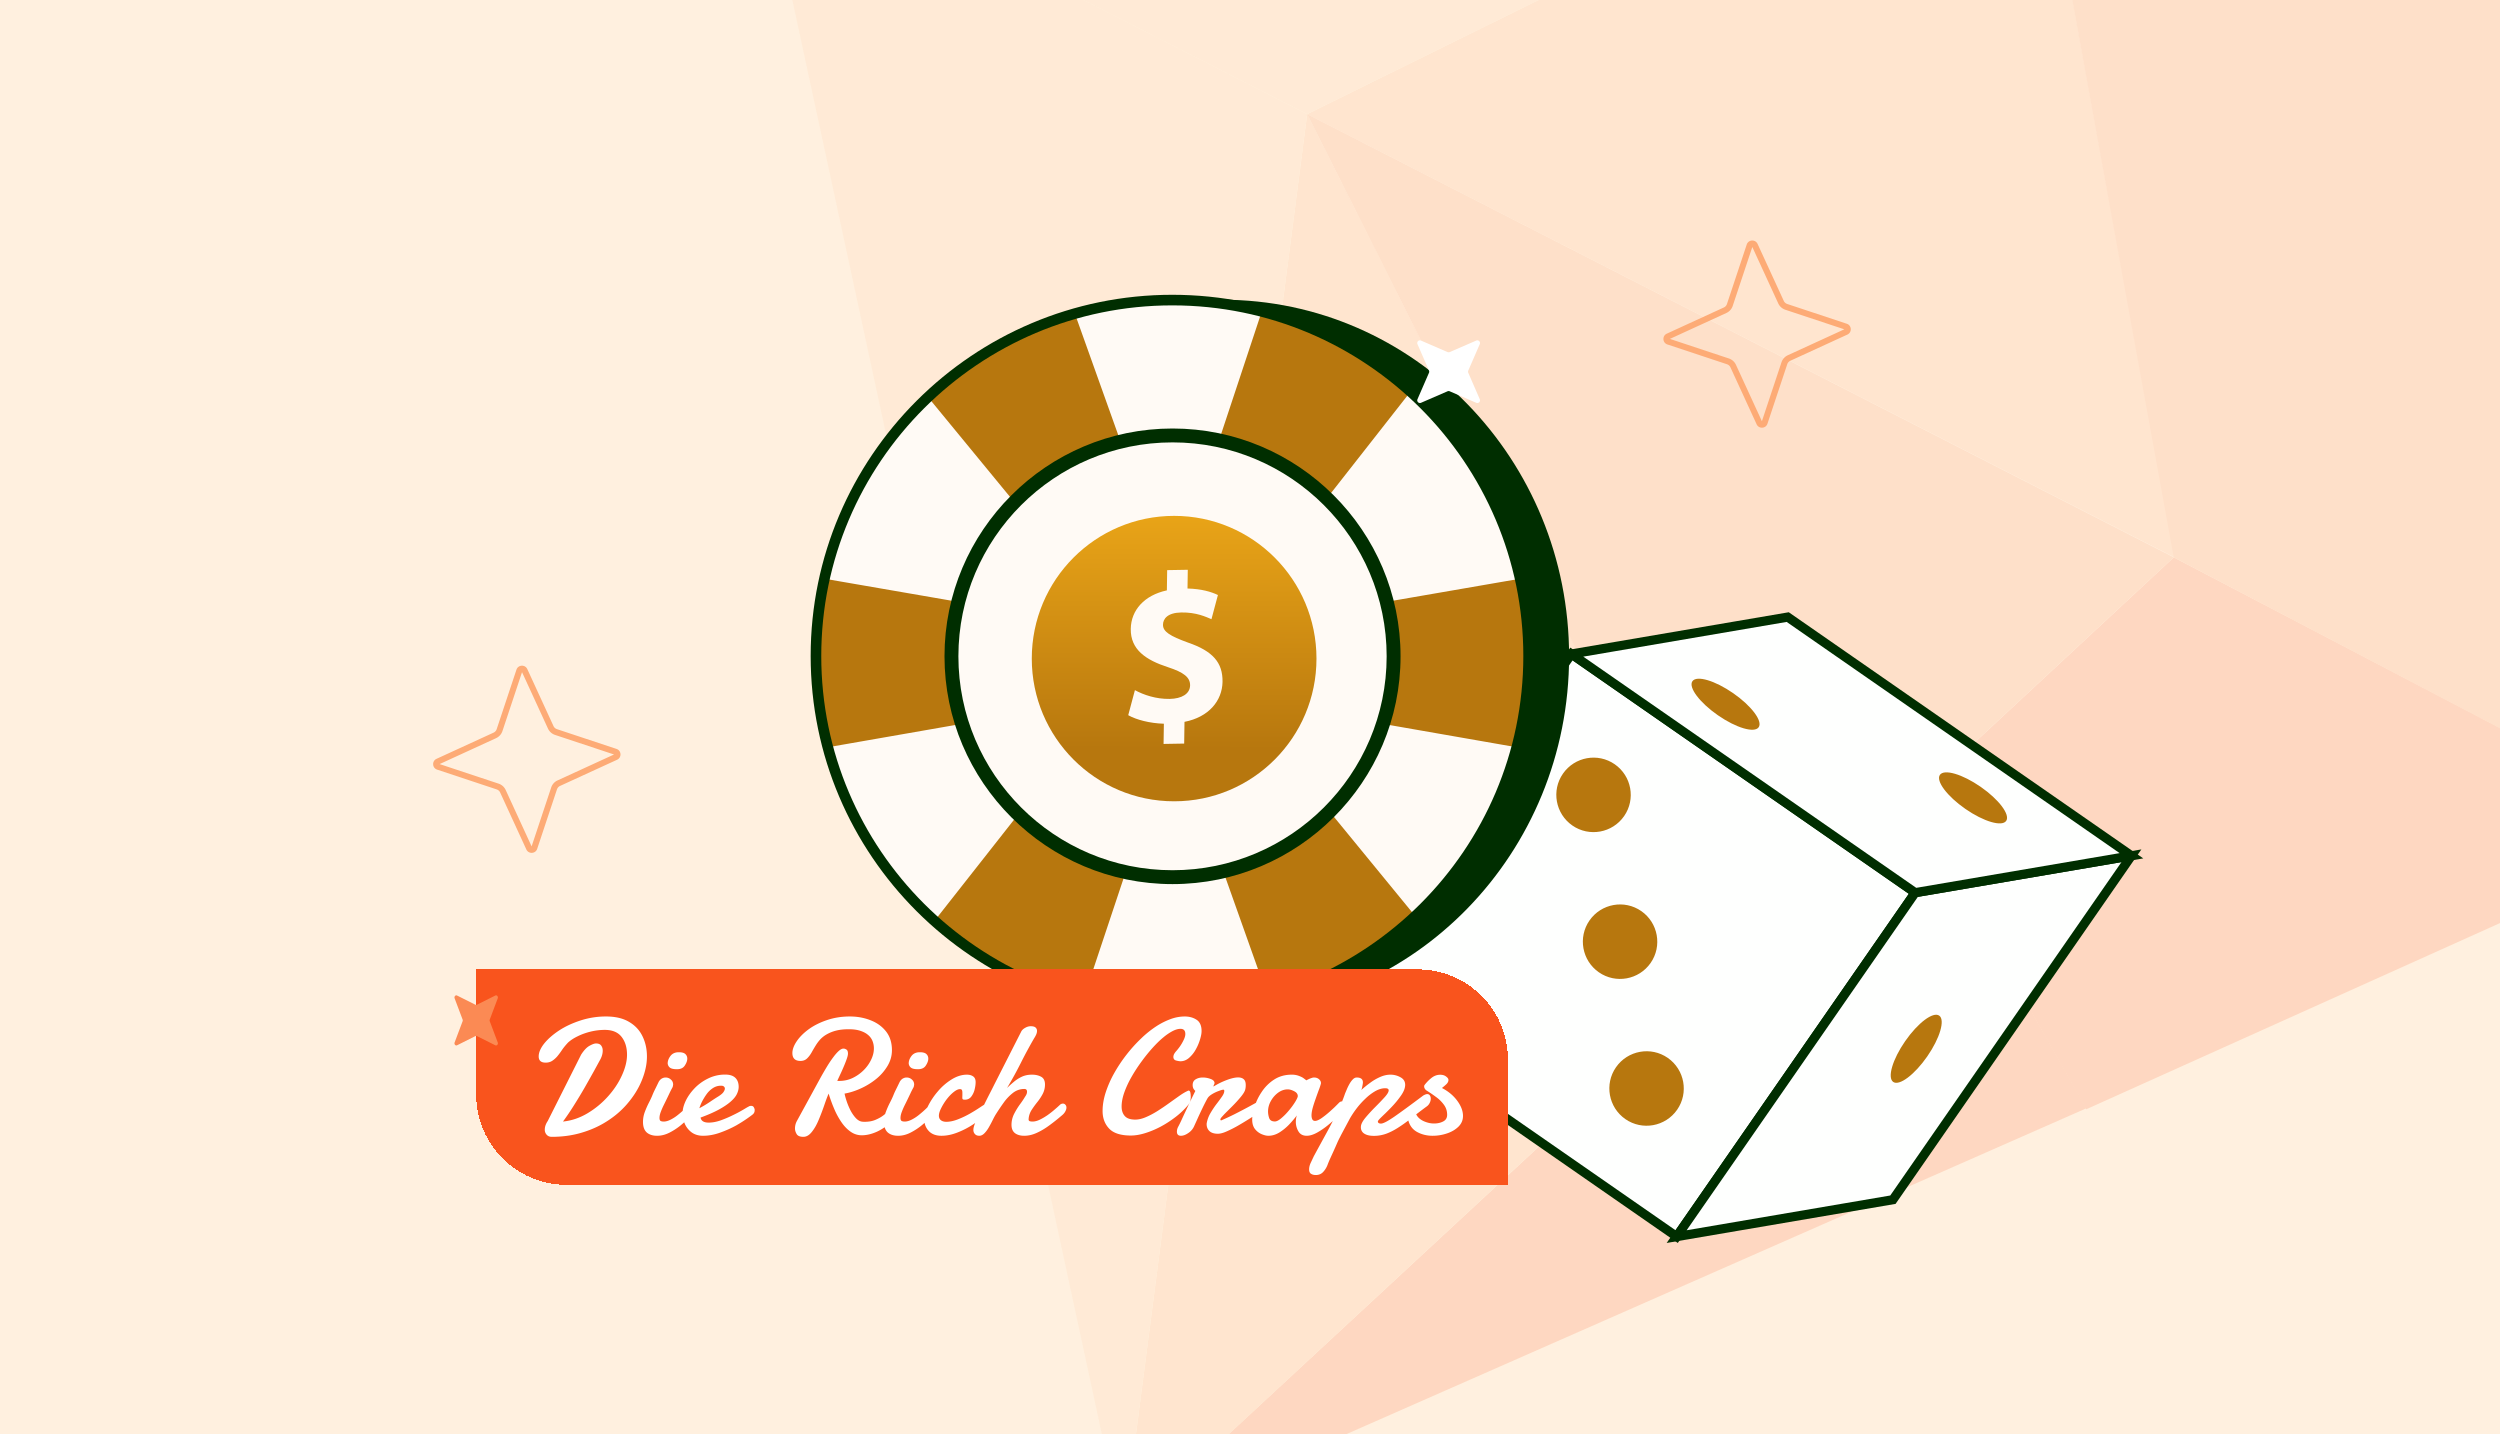 <svg width="441" height="253" fill="none" xmlns="http://www.w3.org/2000/svg"><g clip-path="url(#a)"><path fill="#FFF0DF" d="M0 0H441V253H0z"/><g opacity=".16"><path d="M383.454 98.32l-46.149 42.916 30.705 54.436 108.425-48.785-92.981-48.567z" fill="#F9541D"/><path d="M247.495-98.92l39.026 91.501 71.258-35.196L247.495-98.92z" fill="#FB8A54"/><path d="M230.591 20.137L383.623 98.34 357.781-42.614l-127.19 62.75z" fill="#FDAB76"/><path d="M197.961 270.392l170.073-74.89-30.727-54.266-139.346 129.156z" fill="#F9541D"/><path d="M198.154 270.243l107.891-100.114-75.452-149.992-32.439 250.106z" fill="#FDAB76"/><path d="M230.587 20.135l-97.19-49.645 64.728 299.921 32.462-250.276z" fill="#FECEA4"/><path d="M230.589 20.136l75.429 150.162 77.431-71.98-152.86-78.182z" fill="#FB8A54"/><path d="M133.227-29.531l97.361 49.667 55.933-27.554-38.878-91.307L133.227-29.53z" fill="#FECEA4"/><path d="M469.278 14.473L357.789-42.61l25.662 140.927 92.96 48.738-7.133-132.583z" fill="#FB8A54"/></g><path d="M337.823 157.467l-60.63-42.1-42.076 60.664 60.63 42.1 42.076-60.664z" fill="#FEFFFE"/><path d="M295.962 219.26L234 176.235l43.001-61.997 61.962 43.025-43.001 61.997zm-59.714-43.43l59.31 41.181 41.157-59.344-59.31-41.18-41.157 59.343z" fill="#002E00"/><path d="M295.752 218.135l38.157-6.513 42.071-60.67-38.149 6.513-42.079 60.67z" fill="#FEFFFE"/><path d="M293.998 219.259l43.365-62.531 40.38-6.893-43.364 62.531-40.381 6.893zm44.311-61.05l-40.786 58.809 35.918-6.132 40.785-58.809-35.917 6.132z" fill="#002E00"/><path d="M375.98 150.952l-60.636-42.095-38.149 6.513 60.636 42.095 38.149-6.513z" fill="#FEFFFE"/><path d="M337.646 158.322l-62.537-43.421 40.43-6.901 62.536 43.421-40.429 6.901zm-58.356-42.49l58.736 40.783 35.877-6.124-58.736-40.784-35.877 6.125z" fill="#002E00"/><path d="M339.965 186.356c-2.24 3.228-4.924 5.243-6 4.498-1.075-.744-.129-3.972 2.111-7.2s4.924-5.243 6-4.498c1.075.744.129 3.972-2.111 7.2zM349.394 138.8c3.226 2.241 5.24 4.927 4.496 6.003-.744 1.076-3.97.13-7.197-2.111-3.226-2.241-5.239-4.927-4.495-6.003.743-1.076 3.97-.13 7.196 2.111zM305.738 122.28c3.226 2.241 5.239 4.927 4.495 6.003-.743 1.076-3.97.129-7.196-2.112-3.226-2.241-5.24-4.927-4.496-6.003.744-1.076 3.97-.129 7.197 2.112zM289.525 160.717c2.975 2.072 3.719 6.165 1.649 9.143-2.07 2.977-6.161 3.721-9.137 1.65-2.975-2.071-3.719-6.165-1.649-9.142 2.07-2.977 6.161-3.722 9.137-1.651zM284.843 134.82c2.976 2.071 3.72 6.165 1.65 9.142-2.07 2.977-6.162 3.722-9.137 1.651-2.976-2.072-3.72-6.165-1.65-9.143 2.07-2.977 6.161-3.721 9.137-1.65zM294.199 186.615c2.975 2.071 3.719 6.165 1.649 9.142-2.07 2.977-6.161 3.722-9.137 1.651-2.976-2.072-3.719-6.165-1.65-9.143 2.07-2.977 6.162-3.721 9.138-1.65z" fill="#B7770E"/><path d="M215.577 178.67c33.806 0 61.21-28.161 61.21-62.898 0-34.738-27.404-62.899-61.21-62.899-33.805 0-61.21 28.16-61.21 62.899 0 34.737 27.405 62.898 61.21 62.898z" fill="#002E00"/><path d="M206.793 178.512c34.715 0 62.858-28.112 62.858-62.789 0-34.677-28.143-62.788-62.858-62.788-34.715 0-62.857 28.111-62.857 62.788 0 34.677 28.142 62.789 62.857 62.789z" fill="#FFFAF5"/><path d="M143.936 115.724c0 5.561.729 10.954 2.095 16.094l60.762-10.617 60.762 10.617a62.971 62.971 0 002.096-16.094c0-4.683-.534-9.244-1.507-13.637l-61.351 10.618-61.351-10.618a62.992 62.992 0 00-1.506 13.637z" fill="#B7770E"/><path d="M176.947 60.618a63.037 63.037 0 00-12.996 9.739l39.139 47.619 20.631 58.069a62.91 62.91 0 0015.055-6.094 63.289 63.289 0 0011.144-8.019l-39.429-48.133-20.921-58.583a63.095 63.095 0 00-12.623 5.402z" fill="#B7770E"/><path d="M237.614 61.159a62.81 62.81 0 00-15.186-5.776l-19.387 58.489-38.109 48.452a63.104 63.104 0 0013.202 9.458 63.323 63.323 0 0012.743 5.131l19.668-59.013 38.39-48.965a63.252 63.252 0 00-11.312-7.776h-.009z" fill="#B7770E"/><path d="M206.793 179.437c-35.181 0-63.793-28.581-63.793-63.714C143 80.59 171.612 52 206.793 52s63.794 28.581 63.794 63.723c0 35.143-28.613 63.724-63.794 63.724v-.01zm0-125.568c-34.142 0-61.922 27.75-61.922 61.854 0 34.105 27.78 61.854 61.922 61.854 34.143 0 61.922-27.749 61.922-61.854 0-34.105-27.779-61.854-61.922-61.854z" fill="#002E00"/><path d="M206.834 154.209c21.249 0 38.475-17.209 38.475-38.437 0-21.229-17.226-38.438-38.475-38.438-21.249 0-38.475 17.21-38.475 38.438s17.226 38.437 38.475 38.437z" fill="#FFFAF5"/><path d="M207.116 141.349c13.868 0 25.11-11.271 25.11-25.175 0-13.903-11.242-25.174-25.11-25.174-13.868 0-25.11 11.271-25.11 25.174 0 13.904 11.242 25.175 25.11 25.175z" fill="url(#b)"/><path d="M205.253 131.233l.053-3.57c-2.485-.069-4.887-.704-6.286-1.505l1.178-4.415c1.546.836 3.725 1.586 6.137 1.545 2.116-.038 3.574-.888 3.598-2.391.021-1.426-1.153-2.309-3.886-3.2-3.951-1.282-6.633-3.115-6.58-6.759.049-3.305 2.387-5.938 6.37-6.797l.052-3.57 3.637-.063-.049 3.305c2.485.07 4.147.567 5.364 1.146l-1.138 4.264c-.959-.396-2.654-1.231-5.327-1.184-2.413.043-3.207 1.107-3.224 2.159-.018 1.24 1.269 2.006 4.407 3.152 4.394 1.501 6.145 3.536 6.096 6.917-.05 3.345-2.429 6.239-6.709 7.066l-.056 3.832-3.637.064v.004z" fill="#FFFAF5"/><path d="M206.833 155.957c-22.178 0-40.224-18.029-40.224-40.185 0-22.156 18.046-40.185 40.224-40.185 22.178 0 40.224 18.029 40.224 40.185 0 22.156-18.046 40.185-40.224 40.185zm0-77.92c-20.829 0-37.772 16.926-37.772 37.735s16.943 37.735 37.772 37.735c20.829 0 37.772-16.926 37.772-37.735 0-20.81-16.943-37.736-37.772-37.736z" fill="#002E00"/><path d="M255.727 62.108l4.683-2.031a.474.474 0 01.624.623L259 65.376a.477.477 0 000 .378l2.034 4.675a.474.474 0 01-.624.624l-4.683-2.03a.48.48 0 00-.379 0l-4.683 2.03a.475.475 0 01-.625-.623l2.035-4.676a.477.477 0 000-.378L250.04 60.7a.475.475 0 01.625-.623l4.683 2.03a.48.48 0 00.379 0z" fill="#fff"/><path fill-rule="evenodd" clip-rule="evenodd" d="M97.899 129.636a2.11 2.11 0 01-1.238-1.115l-4.575-9.951-3.46 10.404a2.107 2.107 0 01-1.115 1.237l-.003.002-9.958 4.57 10.414 3.455c.541.185.996.583 1.238 1.115l.001.002 4.573 9.948 3.46-10.404a2.107 2.107 0 011.116-1.237l.003-.001 9.958-4.57-10.414-3.455zm10.958 4.383c.85-.395.776-1.617-.105-1.91l-10.505-3.486a1.037 1.037 0 01-.612-.547l-4.62-10.05c-.395-.849-1.619-.774-1.912.105l-3.49 10.496a1.037 1.037 0 01-.547.611l-10.06 4.617c-.85.395-.776 1.617.105 1.91l10.505 3.486c.274.093.496.292.611.546l4.62 10.05c.396.849 1.62.775 1.912-.105l3.49-10.496c.095-.273.293-.495.548-.61l10.06-4.617zM314.921 54.636a2.109 2.109 0 01-1.239-1.115l-4.574-9.95-3.46 10.403a2.107 2.107 0 01-1.116 1.238h-.002l-9.958 4.57 10.413 3.456c.542.185.996.583 1.238 1.115l.002.002 4.573 9.948 3.46-10.404a2.104 2.104 0 011.116-1.237l.002-.001 9.958-4.57-10.413-3.455zm10.958 4.383c.85-.395.775-1.617-.105-1.91l-10.506-3.486a1.037 1.037 0 01-.611-.547l-4.62-10.05c-.396-.849-1.619-.774-1.912.105l-3.49 10.496a1.038 1.038 0 01-.548.611l-10.06 4.617c-.85.395-.775 1.617.105 1.91l10.506 3.486c.274.093.495.292.611.546l4.62 10.05c.395.85 1.619.775 1.912-.105l3.49-10.496c.094-.273.292-.495.548-.61l10.06-4.617z" fill="#FDAB76"/><g filter="url(#c)"><path d="M80 167h166.09c8.787 0 15.91 7.123 15.91 15.91V205H95.91C87.123 205 80 197.877 80 189.09V167z" fill="#F9541D" shape-rendering="crispEdges"/><g filter="url(#d)"><path d="M93.333 196.045c-.382 0-.683-.125-.903-.373a1.263 1.263 0 01-.33-.889c0-.277.048-.544.144-.802.095-.258.22-.497.373-.717l5.891-11.712c.497-.774.99-1.294 1.477-1.562.496-.277.879-.416 1.146-.416.43 0 .736.124.918.373.181.248.272.545.272.889 0 .564-.177 1.146-.53 1.749-.306.563-.65 1.194-1.032 1.892-.383.688-.918 1.639-1.606 2.852a92.707 92.707 0 01-1.95 3.226 47.115 47.115 0 01-1.892 2.795c1.51-.153 2.953-.64 4.33-1.462a15.387 15.387 0 003.641-3.011c1.041-1.165 1.853-2.398 2.436-3.698.593-1.309.889-2.513.889-3.612 0-1.281-.32-2.332-.96-3.154-.641-.822-1.63-1.233-2.968-1.233-.821 0-1.648.101-2.479.301-.822.201-1.582.473-2.28.817-.697.335-1.275.712-1.734 1.133-.44.478-.779.893-1.018 1.247a13.3 13.3 0 01-.846 1.147 4.28 4.28 0 01-.917.817c-.325.21-.707.315-1.147.315-.822 0-1.233-.363-1.233-1.089 0-.698.32-1.453.96-2.265.65-.812 1.525-1.582 2.624-2.308 1.09-.717 2.356-1.309 3.799-1.777a14.422 14.422 0 014.486-.703c1.644 0 2.996.315 4.057.946 1.07.621 1.864 1.467 2.38 2.537.525 1.071.788 2.265.788 3.584 0 1.328-.301 2.728-.903 4.2-.592 1.462-1.467 2.862-2.623 4.2-1.147 1.329-2.547 2.471-4.2 3.426-1.243.717-2.624 1.286-4.143 1.706-1.52.42-3.158.631-4.917.631zm22.097-11.927c-.593 0-1.008-.09-1.247-.272a1.045 1.045 0 01-.402-.745c0-.45.163-.889.488-1.319.334-.44.826-.66 1.476-.66.554 0 .941.11 1.161.33.22.21.33.478.33.803 0 .363-.143.764-.43 1.204-.277.44-.736.659-1.376.659zm-3.512 11.74c-.774 0-1.386-.196-1.835-.587-.44-.402-.659-1.023-.659-1.864 0-.583.105-1.161.315-1.734.22-.583.459-1.128.717-1.634.267-.517.478-.966.63-1.348.048-.124.129-.315.244-.573.124-.258.253-.521.387-.789l.488-1.003c.162-.268.348-.459.559-.574.21-.114.425-.172.645-.172.363 0 .673.12.931.359.268.229.402.525.402.889a2.57 2.57 0 01-.043.258.69.69 0 01-.086.258c-.21.382-.392.74-.545 1.075a105.289 105.289 0 01-.975 2.007 12.5 12.5 0 00-.53 1.218c-.153.401-.229.76-.229 1.075 0 .258.062.43.186.516.134.077.32.115.559.115.382 0 .803-.12 1.261-.359a7.02 7.02 0 001.334-.888 17.45 17.45 0 001.218-1.075c.373-.373.65-.674.831-.903.182-.182.373-.273.574-.273.172 0 .31.077.415.23.115.152.172.348.172.587 0 .22-.057.454-.172.703a1.976 1.976 0 01-.53.702c-.631.64-1.29 1.252-1.978 1.835a11.01 11.01 0 01-2.122 1.405c-.716.363-1.438.544-2.164.544zm8.106 0c-.765 0-1.419-.186-1.964-.559a3.762 3.762 0 01-1.233-1.49 4.843 4.843 0 01-.416-1.993c0-.621.177-1.314.531-2.079.363-.774.879-1.514 1.548-2.221a8.34 8.34 0 012.394-1.749 6.732 6.732 0 013.053-.703c.793 0 1.386.192 1.778.574.391.382.587.912.587 1.591 0 .401-.105.822-.315 1.261-.21.44-.573.884-1.089 1.333-.516.459-1.209.927-2.079 1.405-.86.469-1.94.942-3.24 1.419.106.593.583.889 1.434.889.659 0 1.371-.134 2.136-.401.764-.277 1.5-.593 2.207-.946a23.247 23.247 0 001.821-.975c.506-.306.807-.478.903-.516a.572.572 0 01.229-.1c.077-.01.144-.015.201-.015.229 0 .387.091.473.273.095.172.143.315.143.43 0 .086-.009.191-.028.315-.02.115-.091.248-.215.401-.125.125-.488.397-1.09.817-.602.421-1.247.827-1.935 1.219-.841.468-1.778.889-2.81 1.261-1.032.373-2.04.559-3.024.559zm-.66-4.859a19.985 19.985 0 001.893-1.133 36.176 36.176 0 011.476-.96c.449-.287.745-.54.889-.76.162-.239.243-.439.243-.602a.439.439 0 00-.143-.344.541.541 0 00-.301-.157l-.129-.015h-.129c-.526 0-1.013.153-1.462.459-.44.296-.812.669-1.118 1.118a10.19 10.19 0 00-.789 1.319 9.023 9.023 0 00-.43 1.075zm18.348 5.046c-.602 0-.999-.168-1.19-.502-.191-.334-.286-.655-.286-.96 0-.469.11-.908.329-1.319l4.229-7.741a62.96 62.96 0 011.09-1.878c.372-.611.735-1.151 1.089-1.62.344-.468.669-.841.975-1.118.315-.286.597-.43.845-.43.163 0 .335.058.516.172.182.115.273.354.273.717 0 .182-.053.435-.158.76-.105.325-.244.697-.416 1.118-.172.42-.372.884-.602 1.39a177.71 177.71 0 01-.716 1.534l.186.014h.186c.832 0 1.611-.172 2.337-.516a7.022 7.022 0 001.949-1.376 6.568 6.568 0 001.319-1.849c.325-.678.488-1.343.488-1.992 0-.459-.082-.894-.244-1.305a2.685 2.685 0 00-.789-1.075c-.353-.306-.812-.549-1.376-.731-.563-.182-1.232-.272-2.006-.272-.87 0-1.62.081-2.251.243a6.56 6.56 0 00-1.605.631 4.842 4.842 0 00-1.162.889 7.064 7.064 0 00-.788 1.032c-.258.411-.506.831-.745 1.261-.239.43-.512.794-.817 1.09-.306.296-.693.444-1.162.444-.955 0-1.433-.463-1.433-1.39 0-.621.248-1.305.745-2.05.497-.746 1.19-1.448 2.079-2.107.908-.669 1.992-1.219 3.254-1.649 1.261-.43 2.614-.645 4.057-.645 1.318 0 2.542.225 3.669.674 1.128.439 2.036 1.099 2.724 1.978.688.879 1.032 1.978 1.032 3.297 0 .975-.258 1.897-.774 2.767a8.658 8.658 0 01-2.007 2.307 12.436 12.436 0 01-2.695 1.663c-.984.449-1.945.755-2.881.918.086.43.224.922.415 1.476.192.554.426 1.094.703 1.62.287.516.602.951.946 1.304.354.344.721.531 1.104.559l.215.015h.2c.698 0 1.319-.115 1.864-.344.545-.23.999-.483 1.362-.76.42-.306.793-.674 1.118-1.104.306-.334.607-.501.903-.501a.66.66 0 01.487.2c.134.134.201.316.201.545 0 .22-.072.478-.215.774-.134.287-.368.588-.702.903-.985.927-1.95 1.606-2.896 2.036-.937.42-1.825.63-2.666.63a3.356 3.356 0 01-1.907-.587c-.583-.392-1.113-.923-1.591-1.592a13 13 0 01-1.304-2.336 26.792 26.792 0 01-1.047-2.838c-.22.506-.468 1.166-.745 1.978a39.401 39.401 0 01-1.032 2.709c-.344.832-.746 1.529-1.204 2.093-.45.564-.942.846-1.477.846zm20.233-11.927c-.592 0-1.008-.09-1.247-.272a1.04 1.04 0 01-.401-.745c0-.45.162-.889.487-1.319.335-.44.827-.66 1.477-.66.554 0 .941.11 1.161.33.219.21.329.478.329.803 0 .363-.143.764-.43 1.204-.277.44-.736.659-1.376.659zm-3.512 11.74c-.774 0-1.385-.196-1.835-.587-.439-.402-.659-1.023-.659-1.864 0-.583.105-1.161.315-1.734.22-.583.459-1.128.717-1.634.268-.517.478-.966.631-1.348.048-.124.129-.315.243-.573.125-.258.254-.521.388-.789l.487-1.003c.162-.268.349-.459.559-.574.21-.114.425-.172.645-.172.363 0 .674.12.932.359.267.229.401.525.401.889a2.314 2.314 0 01-.043.258.673.673 0 01-.086.258c-.21.382-.392.74-.545 1.075a85.108 85.108 0 01-.974 2.007 12.27 12.27 0 00-.531 1.218c-.153.401-.229.76-.229 1.075 0 .258.062.43.186.516.134.077.32.115.559.115.383 0 .803-.12 1.262-.359a7.045 7.045 0 001.333-.888c.439-.354.846-.712 1.218-1.075.373-.373.65-.674.832-.903.181-.182.372-.273.573-.273.172 0 .311.077.416.23.114.152.172.348.172.587 0 .22-.058.454-.172.703a1.98 1.98 0 01-.531.702c-.63.64-1.29 1.252-1.978 1.835a11.035 11.035 0 01-2.121 1.405c-.717.363-1.439.544-2.165.544zm7.647 0c-.974 0-1.725-.282-2.25-.845a2.93 2.93 0 01-.789-2.05c0-.65.216-1.419.646-2.308a12.476 12.476 0 011.734-2.609 10.21 10.21 0 012.437-2.122c.908-.563 1.811-.845 2.709-.845.44 0 .803.1 1.09.301.296.2.444.54.444 1.018 0 .401-.062.845-.186 1.333a3.391 3.391 0 01-.602 1.247c-.278.344-.65.516-1.119.516-.191 0-.315-.029-.372-.086-.048-.058-.072-.158-.072-.301l.014-.387v-.473c0-.172-.023-.316-.071-.43-.048-.125-.167-.187-.359-.187-.305 0-.669.168-1.089.502-.421.325-.841.76-1.261 1.304a10.113 10.113 0 00-.975 1.577c-.258.516-.387.951-.387 1.305 0 .334.114.597.344.788.239.191.559.287.96.287.631 0 1.324-.148 2.079-.445.755-.296 1.471-.64 2.15-1.032.659-.382 1.237-.74 1.734-1.075.507-.334.808-.525.903-.573.172-.077.316-.115.43-.115.239 0 .402.086.488.258.086.172.129.32.129.445 0 .086-.01.191-.029.315-.019.115-.091.248-.215.401-.134.163-.482.469-1.046.918-.564.449-1.185.898-1.864 1.347a14.583 14.583 0 01-2.723 1.419c-1.004.402-1.964.602-2.882.602zm6.673 0c-.335 0-.593-.1-.774-.301a1.016 1.016 0 01-.273-.731c0-.401.163-.931.488-1.591.315-.659.674-1.39 1.075-2.193.401-.812.793-1.596 1.175-2.351.392-.755.712-1.386.961-1.892l4.73-9.303c.115-.249.339-.469.674-.66.334-.2.669-.301 1.003-.301.421 0 .712.082.875.244a.756.756 0 01.243.573c0 .211-.052.435-.157.674a4.67 4.67 0 01-.359.645 82.146 82.146 0 00-2.336 4.329 66.99 66.99 0 01-2.437 4.43c.363-.354.755-.708 1.175-1.061a6.267 6.267 0 011.42-.918c.525-.248 1.127-.372 1.806-.372.63 0 1.17.124 1.62.372.449.249.673.698.673 1.348a3.54 3.54 0 01-.401 1.677 8.856 8.856 0 01-.946 1.433c-.354.44-.683.894-.989 1.362-.306.469-.488.98-.545 1.534v.057l-.014.058c0 .191.062.31.186.358.134.048.301.072.502.072.392 0 .812-.105 1.261-.316.459-.219.918-.487 1.376-.802.449-.316.865-.641 1.247-.975.392-.335.708-.616.947-.846a.774.774 0 01.544-.229c.172 0 .316.067.43.201.125.124.187.296.187.516 0 .2-.072.43-.215.688-.134.258-.368.516-.703.774-.688.592-1.4 1.156-2.136 1.691-.726.535-1.462.97-2.207 1.305-.736.334-1.462.501-2.179.501-.679 0-1.223-.153-1.634-.458-.411-.316-.617-.808-.617-1.477 0-.659.149-1.29.445-1.892.306-.602.645-1.161 1.018-1.677.382-.516.688-.97.917-1.362.115-.162.201-.311.258-.444.067-.144.1-.297.1-.459 0-.325-.157-.487-.473-.487-.745 0-1.419.234-2.021.702a8.167 8.167 0 00-1.62 1.706 43.982 43.982 0 00-1.318 1.949c-.192.297-.392.66-.603 1.09-.21.43-.444.869-.702 1.319-.239.42-.502.774-.788 1.06-.287.287-.583.43-.889.43zm26.733-.043c-1.777 0-3.053-.406-3.827-1.218-.774-.812-1.161-1.849-1.161-3.111 0-1.041.182-2.131.545-3.268a18.989 18.989 0 011.505-3.412 26.19 26.19 0 012.179-3.268 25.914 25.914 0 012.58-2.853 18.159 18.159 0 012.68-2.15 12.628 12.628 0 012.509-1.261 7.224 7.224 0 012.48-.459c.812 0 1.51.191 2.093.574.592.382.889 1.051.889 2.006 0 .392-.091.884-.273 1.477a8.58 8.58 0 01-.745 1.749 5.45 5.45 0 01-1.204 1.505c-.459.392-.956.588-1.491.588-.191 0-.449-.043-.774-.129-.325-.087-.488-.302-.488-.646 0-.114.029-.248.086-.401.067-.153.182-.33.344-.53a9.31 9.31 0 00.732-.918c.258-.372.477-.755.659-1.146.191-.392.287-.736.287-1.033 0-.611-.287-.917-.86-.917-.411 0-.875.134-1.391.401a9.262 9.262 0 00-1.62 1.104c-.573.468-1.194 1.07-1.863 1.806a29.535 29.535 0 00-1.964 2.423 27.866 27.866 0 00-1.778 2.723 17.466 17.466 0 00-1.29 2.767c-.315.898-.473 1.725-.473 2.48 0 .698.187 1.257.559 1.677.373.421.989.631 1.849.631.574 0 1.195-.144 1.864-.43.678-.287 1.367-.65 2.064-1.09a40.15 40.15 0 002.05-1.39c.669-.478 1.281-.913 1.835-1.305.564-.391 1.042-.673 1.433-.845.039-.039.096-.058.172-.058.144 0 .244.115.301.344.048.268.072.536.072.803 0 .163-.024.363-.072.602-.038.229-.172.497-.401.803a13.92 13.92 0 01-2.193 2.093 19.047 19.047 0 01-2.652 1.72c-.927.487-1.845.87-2.752 1.147-.899.277-1.73.415-2.495.415zm8.837.043c-.477 0-.716-.243-.716-.731 0-.105.014-.234.043-.387a2.13 2.13 0 01.215-.53c.162-.306.339-.664.53-1.075.191-.421.392-.856.602-1.305l.789-1.677c.305-.64.664-1.376 1.075-2.207a1.63 1.63 0 01-.344-.416 1.4 1.4 0 01-.129-.631c0-.449.172-.779.516-.989.353-.22.774-.33 1.261-.33.478 0 .941.086 1.391.258.458.163.688.411.688.746 0 .038-.034.129-.101.272a.899.899 0 00-.086.273c0 .019.005.028.015.028h.014l.029-.014c.707-.44 1.467-.812 2.279-1.118.812-.306 1.481-.459 2.007-.459.43 0 .759.105.989.315.239.201.358.545.358 1.033a2.98 2.98 0 01-.072.716c-.066.354-.334.813-.802 1.376a24.112 24.112 0 01-1.491 1.635l-.86.86a18.53 18.53 0 00-.875.903c-.248.267-.372.449-.372.544 0 .134.047.201.143.201a49.498 49.498 0 002.337-1.089 105.746 105.746 0 004.515-2.423c.201-.115.373-.172.516-.172.401 0 .602.21.602.631 0 .22-.095.473-.287.76-.181.277-.492.568-.931.874-.411.258-.975.616-1.692 1.075-.707.449-1.409.875-2.107 1.276a21.34 21.34 0 01-1.978 1.003c-.621.277-1.142.416-1.563.416-.659 0-1.156-.158-1.49-.473-.325-.315-.488-.722-.488-1.218a.7.7 0 01.014-.173 5.297 5.297 0 01.66-1.777c.334-.573.683-1.099 1.046-1.577.363-.468.684-.903.961-1.304.286-.402.43-.746.43-1.032 0-.144-.053-.215-.158-.215-.153 0-.43.076-.831.229a6.416 6.416 0 00-1.19.573c-.392.239-.659.493-.803.76-.191.335-.435.803-.731 1.405-.287.592-.573 1.199-.86 1.82a108.87 108.87 0 01-.702 1.549 2.81 2.81 0 01-1.047 1.29c-.478.334-.917.501-1.319.501zm15.417 0c-.325 0-.712-.09-1.161-.272a2.984 2.984 0 01-1.19-.903c-.334-.421-.502-.984-.502-1.692 0-.592.134-1.333.402-2.221a9.844 9.844 0 011.261-2.624 7.514 7.514 0 012.193-2.193c.899-.583 1.936-.874 3.111-.874a3.5 3.5 0 011.104.157c.315.106.583.22.803.344.124.077.238.158.344.244.114.077.219.163.315.258l.502-.244c.143-.066.291-.124.444-.172.162-.057.301-.086.416-.086.363 0 .659.101.888.301.23.201.345.421.345.66a.559.559 0 01-.015.158 9.935 9.935 0 01-.373 1.103c-.172.469-.358.989-.559 1.563-.2.554-.372 1.089-.516 1.605-.133.516-.2.942-.2 1.276 0 .287.047.526.143.717.096.181.258.272.487.272.278 0 .65-.158 1.119-.473.468-.325.95-.707 1.447-1.147.268-.239.545-.492.832-.759.286-.278.578-.569.874-.875.153-.124.301-.186.445-.186.191 0 .348.095.473.287.133.181.2.387.2.616a.92.92 0 01-.272.674c-.382.353-.774.731-1.176 1.132-.401.401-.955.894-1.662 1.477-.631.516-1.281.96-1.95 1.333-.669.363-1.271.544-1.806.544-.669 0-1.156-.258-1.462-.774a3.277 3.277 0 01-.459-1.677c0-.43.062-.812.186-1.147a18.022 18.022 0 01-1.39 1.635 8.87 8.87 0 01-1.734 1.404c-.622.373-1.257.559-1.907.559zm1.147-2.523c.306 0 .688-.195 1.147-.587.468-.392.917-.851 1.347-1.376a12.28 12.28 0 001.132-1.563c.278-.468.416-.783.416-.946 0-.363-.21-.65-.631-.86-.42-.22-.798-.33-1.132-.33-.593 0-1.156.191-1.691.574a4.494 4.494 0 00-1.291 1.476 3.717 3.717 0 00-.501 1.849c0 .373.067.76.2 1.161.144.402.478.602 1.004.602zm7.231 9.447c-.344 0-.626-.072-.845-.215-.23-.134-.344-.397-.344-.788 0-.373.1-.77.301-1.19.2-.421.372-.789.516-1.104a1020.87 1020.87 0 012.064-3.784 91.286 91.286 0 001.978-3.785 27.247 27.247 0 001.491-3.54c.067-.153.162-.378.286-.674.125-.306.278-.621.459-.946.182-.325.382-.602.602-.832.22-.229.454-.344.703-.344.726 0 1.089.292 1.089.875 0 .105-.033.325-.1.659-.058.325-.12.55-.187.674.469-.43.985-.851 1.549-1.261a8.905 8.905 0 011.763-1.033c.621-.277 1.232-.415 1.835-.415.63 0 1.218.153 1.763.458.554.297.831.741.831 1.334 0 .563-.244 1.194-.731 1.892a16.717 16.717 0 01-1.648 2.007c-.364.382-.732.755-1.104 1.118-.373.353-.688.659-.946.917-.249.258-.378.43-.387.516 0 .258.186.387.559.387.382 0 1.17-.411 2.365-1.233 1.194-.831 2.886-2.069 5.074-3.712.297-.172.531-.258.703-.258.21 0 .368.081.473.243a.99.99 0 01.157.574c0 .248-.066.501-.2.76a1.609 1.609 0 01-.574.645c-.993.735-1.906 1.433-2.738 2.092a26.468 26.468 0 01-2.264 1.62c-.717.459-1.415.813-2.093 1.061a6.301 6.301 0 01-2.179.373c-.726 0-1.29-.134-1.692-.402a1.266 1.266 0 01-.587-1.103v-.115l.014-.115c.057-.42.339-.932.846-1.534a29.702 29.702 0 011.691-1.834 50.115 50.115 0 001.62-1.692c.487-.535.731-.946.731-1.233 0-.248-.205-.372-.616-.372-.564 0-1.157.176-1.778.53a8.875 8.875 0 00-1.763 1.362 13.672 13.672 0 00-1.548 1.734 16.969 16.969 0 00-1.118 1.677l-.975 1.821-.573 1.075c-.153.306-.258.511-.316.616a17.81 17.81 0 00-.387.817c-.181.421-.406.927-.673 1.52a401.07 401.07 0 00-.688 1.505c-.182.43-.292.702-.33.817-.182.488-.44.913-.774 1.276-.335.373-.77.559-1.305.559zm20.592-6.924c-1.004 0-1.916-.224-2.738-.673-.822-.459-1.348-1.181-1.577-2.165a1.293 1.293 0 01-.029-.186.9.9 0 01.273-.66c.181-.191.382-.286.602-.286.105 0 .22.019.344.057a.471.471 0 01.301.258c.248.449.674.812 1.276 1.089.611.268 1.208.402 1.791.402.622 0 1.162-.12 1.62-.359.468-.238.703-.63.703-1.175 0-.669-.192-1.261-.574-1.777a6.118 6.118 0 00-1.419-1.391 23.592 23.592 0 00-1.706-1.161c-.047-.029-.119-.11-.215-.244a.772.772 0 01-.143-.43c0-.114.029-.205.086-.272a6.965 6.965 0 011.175-1.204c.478-.392 1.004-.588 1.577-.588.421 0 .765.105 1.032.315.277.201.416.402.416.602 0 .268-.124.521-.373.76-.248.23-.506.449-.774.66 1.137.592 2.04 1.347 2.709 2.264.669.908 1.004 1.797 1.004 2.667 0 .736-.268 1.366-.803 1.892-.525.516-1.199.913-2.021 1.19a7.805 7.805 0 01-2.537.415z" fill="#fff"/></g><path d="M80.13 173.236l3.24-1.624c.271-.136.55.182.432.499l-1.408 3.738a.436.436 0 000 .302l1.408 3.738c.117.313-.157.634-.432.498l-3.24-1.623a.288.288 0 00-.262 0l-3.24 1.623c-.272.136-.55-.181-.432-.498l1.407-3.738a.436.436 0 000-.302l-1.407-3.738c-.118-.314.157-.635.432-.499l3.24 1.624a.294.294 0 00.262 0z" fill="#FB8A54"/></g></g><defs><filter id="c" x="76.168" y="167" width="189.832" height="42" filterUnits="userSpaceOnUse" color-interpolation-filters="sRGB"><feFlood flood-opacity="0" result="BackgroundImageFix"/><feColorMatrix in="SourceAlpha" values="0 0 0 0 0 0 0 0 0 0 0 0 0 0 0 0 0 0 127 0" result="hardAlpha"/><feOffset dx="4" dy="4"/><feComposite in2="hardAlpha" operator="out"/><feColorMatrix values="0 0 0 0 0.984 0 0 0 0 0.541 0 0 0 0 0.329 0 0 0 1 0"/><feBlend in2="BackgroundImageFix" result="effect1_dropShadow_3490_16605"/><feBlend in="SourceGraphic" in2="effect1_dropShadow_3490_16605" result="shape"/></filter><filter id="d" x="90.287" y="174.569" width="164.522" height="29.444" filterUnits="userSpaceOnUse" color-interpolation-filters="sRGB"><feFlood flood-opacity="0" result="BackgroundImageFix"/><feColorMatrix in="SourceAlpha" values="0 0 0 0 0 0 0 0 0 0 0 0 0 0 0 0 0 0 127 0" result="hardAlpha"/><feOffset dy=".492"/><feGaussianBlur stdDeviation=".369"/><feComposite in2="hardAlpha" operator="out"/><feColorMatrix values="0 0 0 0 0 0 0 0 0 0.18 0 0 0 0 0 0 0 0 1 0"/><feBlend in2="BackgroundImageFix" result="effect1_dropShadow_3490_16605"/><feBlend in="SourceGraphic" in2="effect1_dropShadow_3490_16605" result="shape"/></filter><linearGradient id="b" x1="206.991" y1="72.533" x2="206.846" y2="134.279" gradientUnits="userSpaceOnUse"><stop stop-color="#FFB81C"/><stop offset=".965" stop-color="#B7770E"/></linearGradient><clipPath id="a"><path fill="#fff" d="M0 0H441V253H0z"/></clipPath></defs></svg>
